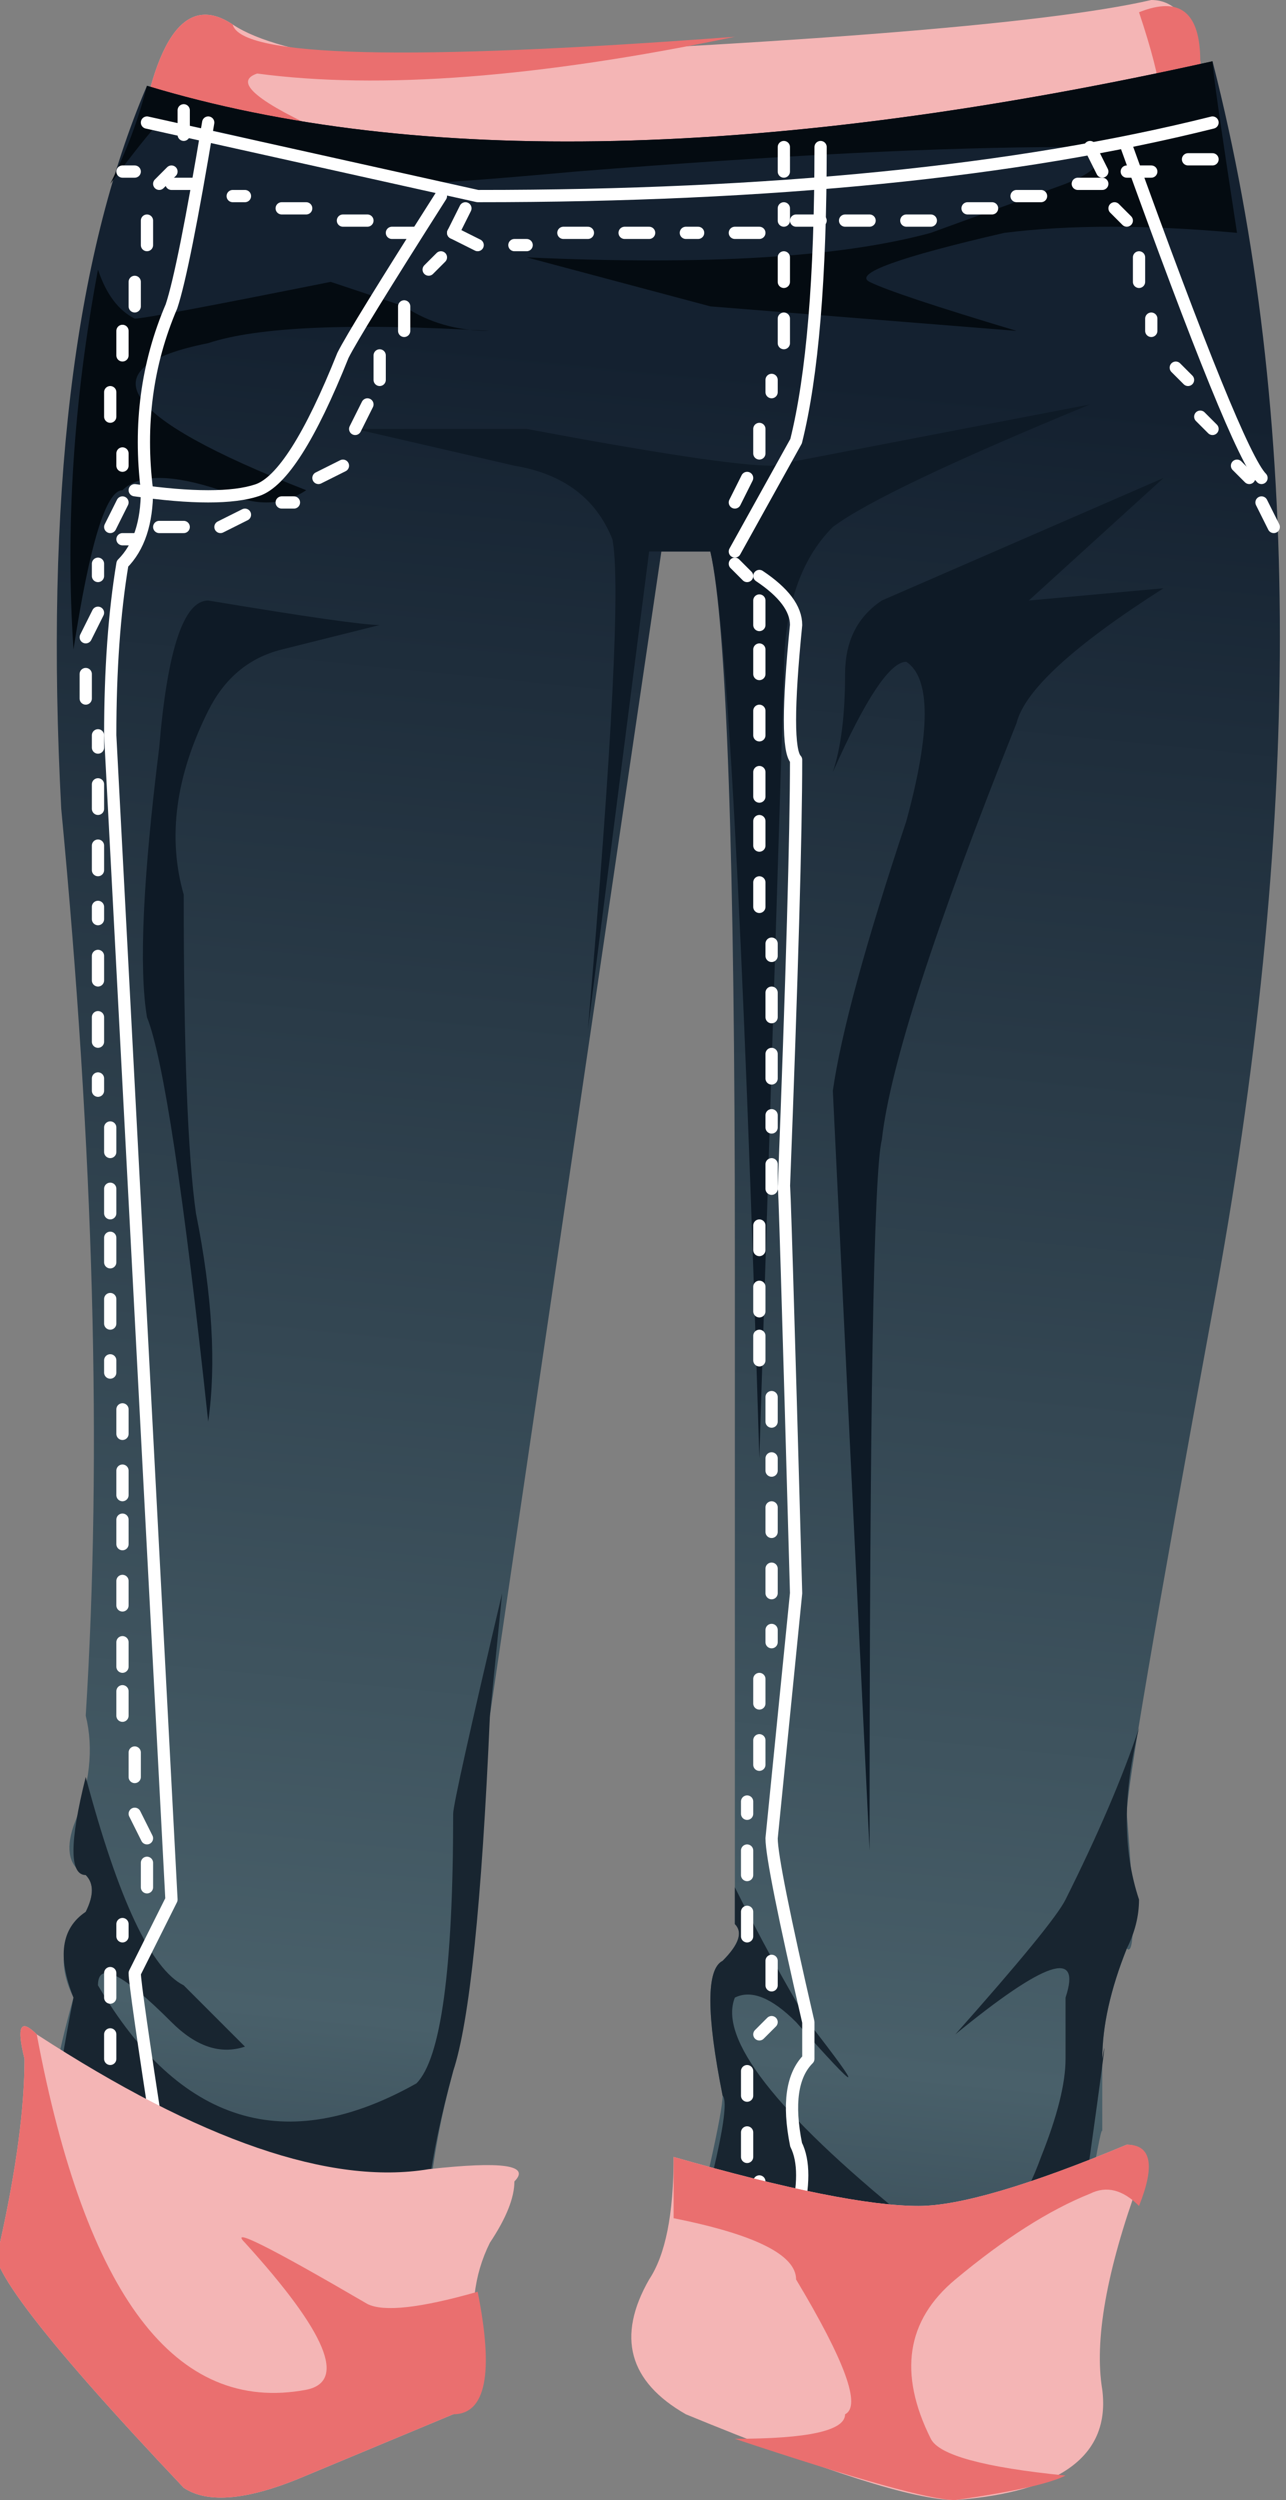 <?xml version="1.0" encoding="UTF-8" standalone="no"?>
<svg xmlns:xlink="http://www.w3.org/1999/xlink" height="10.2px" width="5.25px" xmlns="http://www.w3.org/2000/svg">
  <rect width="100%" height="100%" fill="#808080" stroke="none"/>
  <g transform="matrix(1.0, 0.0, 0.0, 1.0, 2.6, 5.1)">
    <path d="M-1.2 -3.7 L-2.05 -4.4 Q-1.95 -5.2 -1.65 -5.0 -1.5 -4.9 -1.1 -4.85 1.45 -4.95 2.1 -5.1 2.25 -5.1 2.3 -4.85 L2.35 -4.5 Q2.4 -4.4 0.85 -3.75 L-1.2 -3.7" fill="#f4b5b5" fill-rule="evenodd" stroke="none"/>
    <path d="M-1.25 -4.55 Q-0.2 -4.45 0.9 -4.55 L2.1 -4.6 Q2.2 -4.6 2.05 -5.05 2.3 -5.15 2.3 -4.85 L2.35 -4.5 Q2.4 -4.4 0.85 -3.75 L-1.2 -3.7 -2.05 -4.4 Q-1.95 -5.2 -1.65 -5.0 -1.6 -4.8 0.4 -4.95 -0.8 -4.7 -1.55 -4.8 -1.7 -4.75 -1.25 -4.55" fill="#ea6f6f" fill-rule="evenodd" stroke="none"/>
    <path d="M2.35 -4.85 Q2.9 -2.7 2.35 0.25 2.0 2.15 2.0 2.3 2.05 2.9 2.0 2.85 1.9 3.1 1.9 3.3 1.9 3.4 1.9 3.6 1.9 3.5 1.7 4.75 0.9 4.8 0.15 4.35 0.35 3.55 0.35 3.45 0.25 2.95 0.35 2.9 0.45 2.8 0.4 2.75 L0.4 0.0 Q0.4 -2.4 0.3 -2.85 L0.1 -2.85 -0.6 1.9 -0.75 3.35 Q-0.9 3.9 -0.85 4.4 -1.15 4.5 -1.5 4.55 -1.6 4.65 -2.45 3.85 -2.4 3.4 -2.3 3.05 -2.4 2.85 -2.25 2.7 -2.2 2.6 -2.25 2.55 -2.35 2.5 -2.3 2.35 -2.2 2.1 -2.25 1.9 -2.15 0.3 -2.35 -1.8 -2.45 -3.7 -2.0 -4.75 -0.35 -4.25 2.35 -4.85" fill="url(#gradient0)" fill-rule="evenodd" stroke="none"/>
    <path d="M1.85 -3.45 Q1.0 -3.1 0.8 -2.95 0.6 -2.75 0.6 -2.35 L0.5 0.85 Q0.4 -2.45 0.3 -2.85 L0.05 -2.85 -0.2 -0.9 Q-0.05 -2.65 -0.1 -2.9 -0.2 -3.15 -0.5 -3.2 L-1.15 -3.35 -0.45 -3.35 Q0.35 -3.2 0.55 -3.2 L1.85 -3.45" fill="#0e1a26" fill-rule="evenodd" stroke="none"/>
    <path d="M2.35 -4.85 Q2.35 -4.8 2.45 -4.15 1.9 -4.2 1.5 -4.15 0.85 -4.0 0.95 -3.95 1.05 -3.9 1.55 -3.75 L0.3 -3.85 -0.45 -4.05 Q0.65 -4.0 1.2 -4.15 L1.75 -4.35 Q2.0 -4.45 1.75 -4.5 1.0 -4.5 -0.25 -4.4 -0.8 -4.35 -0.95 -4.35 -1.75 -4.6 -1.95 -4.6 -2.0 -4.55 -2.15 -4.35 -2.05 -4.55 -2.0 -4.75 -0.35 -4.25 2.35 -4.85" fill="#040b11" fill-rule="evenodd" stroke="none"/>
    <path d="M-1.25 -3.95 Q-1.1 -3.9 -0.95 -3.85 -0.8 -3.75 -0.6 -3.75 -1.45 -3.8 -1.75 -3.7 -2.5 -3.55 -1.35 -3.1 -1.5 -3.0 -1.7 -3.1 -2.0 -3.2 -2.1 -3.1 -2.2 -3.1 -2.3 -2.45 -2.35 -3.2 -2.2 -4.0 -2.15 -3.85 -2.05 -3.8 -2.0 -3.8 -1.25 -3.95" fill="#040b11" fill-rule="evenodd" stroke="none"/>
    <path d="M2.15 -2.7 Q1.6 -2.35 1.55 -2.15 1.05 -0.9 1.0 -0.45 0.95 -0.25 0.95 2.45 L0.8 -0.65 Q0.85 -1.0 1.1 -1.75 1.25 -2.3 1.1 -2.4 1.0 -2.4 0.8 -1.95 0.85 -2.1 0.85 -2.35 0.85 -2.55 1.0 -2.65 L2.15 -3.15 1.6 -2.65 2.15 -2.7" fill="#0e1a26" fill-rule="evenodd" stroke="none"/>
    <path d="M-1.95 -2.05 Q-1.9 -2.65 -1.75 -2.65 -1.15 -2.55 -1.05 -2.55 L-1.45 -2.45 Q-1.65 -2.4 -1.75 -2.2 -1.95 -1.8 -1.85 -1.45 -1.85 -0.5 -1.8 -0.15 -1.7 0.35 -1.75 0.7 -1.9 -0.7 -2.0 -0.95 -2.05 -1.25 -1.95 -2.05" fill="#0e1a26" fill-rule="evenodd" stroke="none"/>
    <path d="M-0.75 2.3 Q-0.75 2.25 -0.55 1.4 L-0.6 1.9 Q-0.65 3.05 -0.75 3.35 -0.9 3.9 -0.85 4.15 L-1.1 4.35 -2.4 3.65 Q-2.35 3.3 -2.3 3.05 -2.4 2.8 -2.25 2.7 -2.2 2.6 -2.25 2.55 -2.35 2.55 -2.25 2.15 -2.05 2.9 -1.85 3.0 -1.7 3.15 -1.6 3.25 -1.75 3.3 -1.9 3.15 -2.2 2.85 -2.2 3.0 -1.7 3.85 -0.9 3.4 -0.75 3.25 -0.75 2.3" fill="#182530" fill-rule="evenodd" stroke="none"/>
    <path d="M1.75 3.05 Q1.85 2.75 1.3 3.2 1.7 2.75 1.75 2.65 1.95 2.25 2.05 1.95 1.95 2.35 2.05 2.65 2.05 2.75 2.0 2.85 1.9 3.1 1.9 3.3 1.95 3.0 1.7 4.75 0.9 4.8 0.15 4.35 0.4 3.5 0.35 3.45 0.25 2.95 0.35 2.9 0.45 2.8 0.4 2.75 0.4 2.7 0.4 2.6 0.55 2.9 0.7 3.15 1.05 3.6 0.65 3.15 0.5 3.0 0.4 3.05 0.3 3.3 1.1 3.95 1.45 4.25 1.65 3.7 1.75 3.45 1.75 3.3 1.75 3.15 1.75 3.05" fill="#182530" fill-rule="evenodd" stroke="none"/>
    <path d="M-2.0 -4.6 L-0.65 -4.3 Q1.15 -4.3 2.35 -4.6" fill="none" stroke="#ffffff" stroke-linecap="round" stroke-linejoin="round" stroke-width="0.05"/>
    <path d="M1.8 -4.35 L1.9 -4.35 M2.0 -4.4 L2.1 -4.4 M2.25 -4.45 L2.35 -4.45 M0.85 -4.2 L0.95 -4.2 M1.1 -4.2 L1.2 -4.2 M1.35 -4.25 L1.45 -4.25 M1.55 -4.3 L1.65 -4.3 M-0.05 -4.15 L0.05 -4.15 M0.2 -4.15 L0.25 -4.15 M0.4 -4.15 L0.5 -4.15 M0.65 -4.2 L0.75 -4.2 M-2.1 -4.4 L-2.05 -4.4 M-1.9 -4.35 L-1.8 -4.35 M-1.65 -4.3 L-1.6 -4.3 M-1.45 -4.25 L-1.35 -4.25 M-1.2 -4.2 L-1.1 -4.2 M-1.0 -4.15 L-0.9 -4.15 M-0.75 -4.15 L-0.65 -4.1 M-0.5 -4.1 L-0.45 -4.1 M-0.3 -4.15 L-0.2 -4.15" fill="none" stroke="#ffffff" stroke-linecap="round" stroke-linejoin="round" stroke-width="0.05"/>
    <path d="M0.6 -4.5 L0.6 -4.4 M0.6 -4.25 L0.6 -4.2 M0.6 -4.05 L0.6 -3.95 M0.6 -3.8 L0.6 -3.7 M0.55 -3.55 L0.55 -3.5 M0.5 -3.35 L0.5 -3.25 M0.45 -3.15 L0.4 -3.05" fill="none" stroke="#ffffff" stroke-linecap="round" stroke-linejoin="round" stroke-width="0.05"/>
    <path d="M-1.85 -4.65 L-1.85 -4.55 M-1.9 -4.4 L-1.95 -4.35 M-2.0 -4.2 L-2.0 -4.1 M-2.05 -3.95 L-2.05 -3.85 M-2.1 -3.75 L-2.1 -3.65 M-2.1 -3.05 L-2.15 -2.95 M-2.1 -3.25 L-2.1 -3.2 M-2.2 -2.6 L-2.25 -2.5 M-2.2 -2.8 L-2.2 -2.75 M-2.15 -3.5 L-2.15 -3.4 M-2.2 -2.1 L-2.2 -2.05 M-2.2 -1.9 L-2.2 -1.8 M-2.2 -1.65 L-2.2 -1.55 M-2.2 -1.4 L-2.2 -1.35 M-2.15 -0.25 L-2.15 -0.15 M-2.2 -0.95 L-2.2 -0.85 M-2.2 -0.7 L-2.2 -0.65 M-2.15 -0.5 L-2.15 -0.4 M-2.2 -1.2 L-2.2 -1.1 M-2.25 -2.35 L-2.25 -2.25 M-2.15 0.2 L-2.15 0.3 M-2.15 0.45 L-2.15 0.5 M-2.1 0.65 L-2.1 0.75 M-2.1 0.9 L-2.1 1.0 M-2.1 1.35 L-2.1 1.45 M-2.1 1.6 L-2.1 1.7 M-2.1 1.8 L-2.1 1.9 M-2.05 2.05 L-2.05 2.15 M-2.1 1.1 L-2.1 1.2 M-2.0 2.5 Q-2.0 2.55 -2.0 2.6 M-2.1 2.75 L-2.1 2.8 M-2.15 2.95 L-2.15 3.05 M-2.15 3.2 L-2.15 3.3 M-2.15 3.45 L-2.2 3.5 M-2.05 2.3 L-2.0 2.4 M-2.15 -0.05 L-2.15 0.05" fill="none" stroke="#ffffff" stroke-linecap="round" stroke-linejoin="round" stroke-width="0.05"/>
    <path d="M0.45 -2.75 L0.4 -2.8 M0.5 -2.65 L0.5 -2.55 M0.5 -2.45 L0.5 -2.35 M0.5 -2.2 L0.5 -2.1 M0.5 -1.95 L0.5 -1.85 M0.55 -1.25 L0.55 -1.2 M0.5 -1.5 L0.5 -1.4 M0.55 -0.8 L0.55 -0.7 M0.55 -1.05 L0.55 -0.95 M0.5 -1.75 L0.5 -1.65 M0.55 -0.35 L0.55 -0.25 M0.5 -0.1 L0.5 0.0 M0.5 0.15 L0.5 0.25 M0.5 0.35 L0.5 0.45 M0.55 1.55 L0.55 1.6 M0.55 0.85 L0.55 0.9 M0.55 1.05 L0.55 1.15 M0.55 1.3 L0.55 1.4 M0.55 0.6 L0.55 0.7 M0.55 -0.55 L0.55 -0.5 M0.5 2.0 L0.5 2.1 M0.45 2.25 L0.45 2.3 M0.45 2.45 L0.45 2.55 M0.45 2.7 L0.45 2.8 M0.55 2.9 L0.55 3.0 M0.55 3.15 L0.5 3.2 M0.45 3.35 L0.45 3.45 M0.45 3.6 L0.45 3.7 M0.5 3.8 L0.5 3.9 M0.5 1.75 L0.5 1.85" fill="none" stroke="#ffffff" stroke-linecap="round" stroke-linejoin="round" stroke-width="0.05"/>
    <path d="M-1.75 -4.6 Q-1.85 -4.0 -1.9 -3.85 -2.05 -3.5 -2.0 -3.1 -2.0 -2.9 -2.1 -2.8 -2.15 -2.5 -2.15 -2.1 L-1.9 2.65 -2.05 2.95 Q-2.05 3.0 -1.95 3.65" fill="none" stroke="#ffffff" stroke-linecap="round" stroke-linejoin="round" stroke-width="0.05"/>
    <path d="M0.5 -2.75 Q0.65 -2.65 0.65 -2.55 0.6 -2.05 0.65 -2.0 0.65 -1.55 0.6 -0.25 0.6 -0.4 0.65 1.4 L0.55 2.4 Q0.55 2.5 0.7 3.15 0.7 3.25 0.7 3.3 0.6 3.4 0.65 3.65 0.7 3.75 0.65 3.95" fill="none" stroke="#ffffff" stroke-linecap="round" stroke-linejoin="round" stroke-width="0.05"/>
    <path d="M-2.5 3.3 Q-2.55 3.1 -2.45 3.2 -1.45 3.85 -0.85 3.75 -0.4 3.7 -0.5 3.8 -0.5 3.9 -0.6 4.05 -0.7 4.25 -0.65 4.5 -0.6 4.7 -0.75 4.75 L-1.35 5.0 Q-1.7 5.15 -1.85 5.05 -2.75 4.1 -2.6 4.05 -2.5 3.6 -2.5 3.3" fill="#f4b5b5" fill-rule="evenodd" stroke="none"/>
    <path d="M0.15 3.7 Q0.85 3.9 1.15 3.9 1.4 3.9 2.0 3.65 2.1 3.65 2.05 3.8 1.85 4.35 1.9 4.65 1.95 5.05 1.3 5.1 1.05 5.1 0.2 4.75 -0.15 4.55 0.05 4.2 0.15 4.05 0.15 3.7" fill="#f4b5b5" fill-rule="evenodd" stroke="none"/>
    <path d="M-2.45 3.2 Q-2.15 4.8 -1.35 4.65 -1.1 4.6 -1.6 4.05 -1.7 3.95 -1.1 4.3 -1.0 4.35 -0.65 4.25 -0.55 4.75 -0.75 4.75 L-1.35 5.0 Q-1.7 5.15 -1.85 5.05 -2.75 4.1 -2.6 4.05 -2.5 3.6 -2.5 3.3 -2.55 3.1 -2.45 3.2" fill="#ea6f6f" fill-rule="evenodd" stroke="none"/>
    <path d="M1.3 4.2 Q1.0 4.45 1.2 4.85 1.25 4.95 1.75 5.0 1.65 5.05 1.3 5.1 1.15 5.1 0.4 4.85 0.85 4.85 0.85 4.75 0.95 4.7 0.65 4.2 0.65 4.05 0.15 3.95 L0.15 3.7 Q0.85 3.9 1.15 3.9 1.4 3.9 2.0 3.65 2.15 3.65 2.05 3.9 1.95 3.8 1.85 3.85 1.6 3.95 1.3 4.2" fill="#ea6f6f" fill-rule="evenodd" stroke="none"/>
    <path d="M-0.8 -4.3 Q-1.15 -3.75 -1.2 -3.65 -1.4 -3.15 -1.55 -3.1 -1.7 -3.05 -2.05 -3.1" fill="none" stroke="#ffffff" stroke-linecap="round" stroke-linejoin="round" stroke-width="0.05"/>
    <path d="M2.0 -4.5 Q2.45 -3.25 2.55 -3.15" fill="none" stroke="#ffffff" stroke-linecap="round" stroke-linejoin="round" stroke-width="0.05"/>
    <path d="M-0.7 -4.25 L-0.75 -4.15 M-0.8 -4.05 L-0.85 -4.0 M-0.95 -3.85 L-0.95 -3.75 M-1.05 -3.65 L-1.05 -3.55 M-1.1 -3.45 L-1.15 -3.35 M-1.2 -3.2 L-1.3 -3.15 M-1.6 -3.0 L-1.7 -2.95 M-1.4 -3.05 L-1.45 -3.05 M-2.05 -2.9 L-2.1 -2.9 M-1.85 -2.95 L-1.95 -2.95" fill="none" stroke="#ffffff" stroke-linecap="round" stroke-linejoin="round" stroke-width="0.05"/>
    <path d="M1.85 -4.5 L1.9 -4.4 M1.95 -4.25 L2.0 -4.2 M2.05 -4.05 L2.05 -3.95 M2.1 -3.8 L2.1 -3.75 M2.2 -3.6 L2.25 -3.55 M2.55 -3.05 L2.6 -2.95 M2.45 -3.2 L2.5 -3.15 M2.3 -3.4 L2.35 -3.35" fill="none" stroke="#ffffff" stroke-linecap="round" stroke-linejoin="round" stroke-width="0.05"/>
    <path d="M0.75 -4.5 Q0.75 -3.7 0.65 -3.3 L0.4 -2.85" fill="none" stroke="#ffffff" stroke-linecap="round" stroke-linejoin="round" stroke-width="0.05"/>
  </g>
  <defs>
    <linearGradient gradientTransform="matrix(-6.0E-4, 0.006, -0.006, -6.0E-4, -0.25, 1.3)" gradientUnits="userSpaceOnUse" id="gradient0" spreadMethod="pad" x1="-819.2" x2="819.2">
      <stop offset="0.0" stop-color="#142130"/>
      <stop offset="0.694" stop-color="#49606a"/>
      <stop offset="1.0" stop-color="#142130"/>
    </linearGradient>
  </defs>
</svg>
